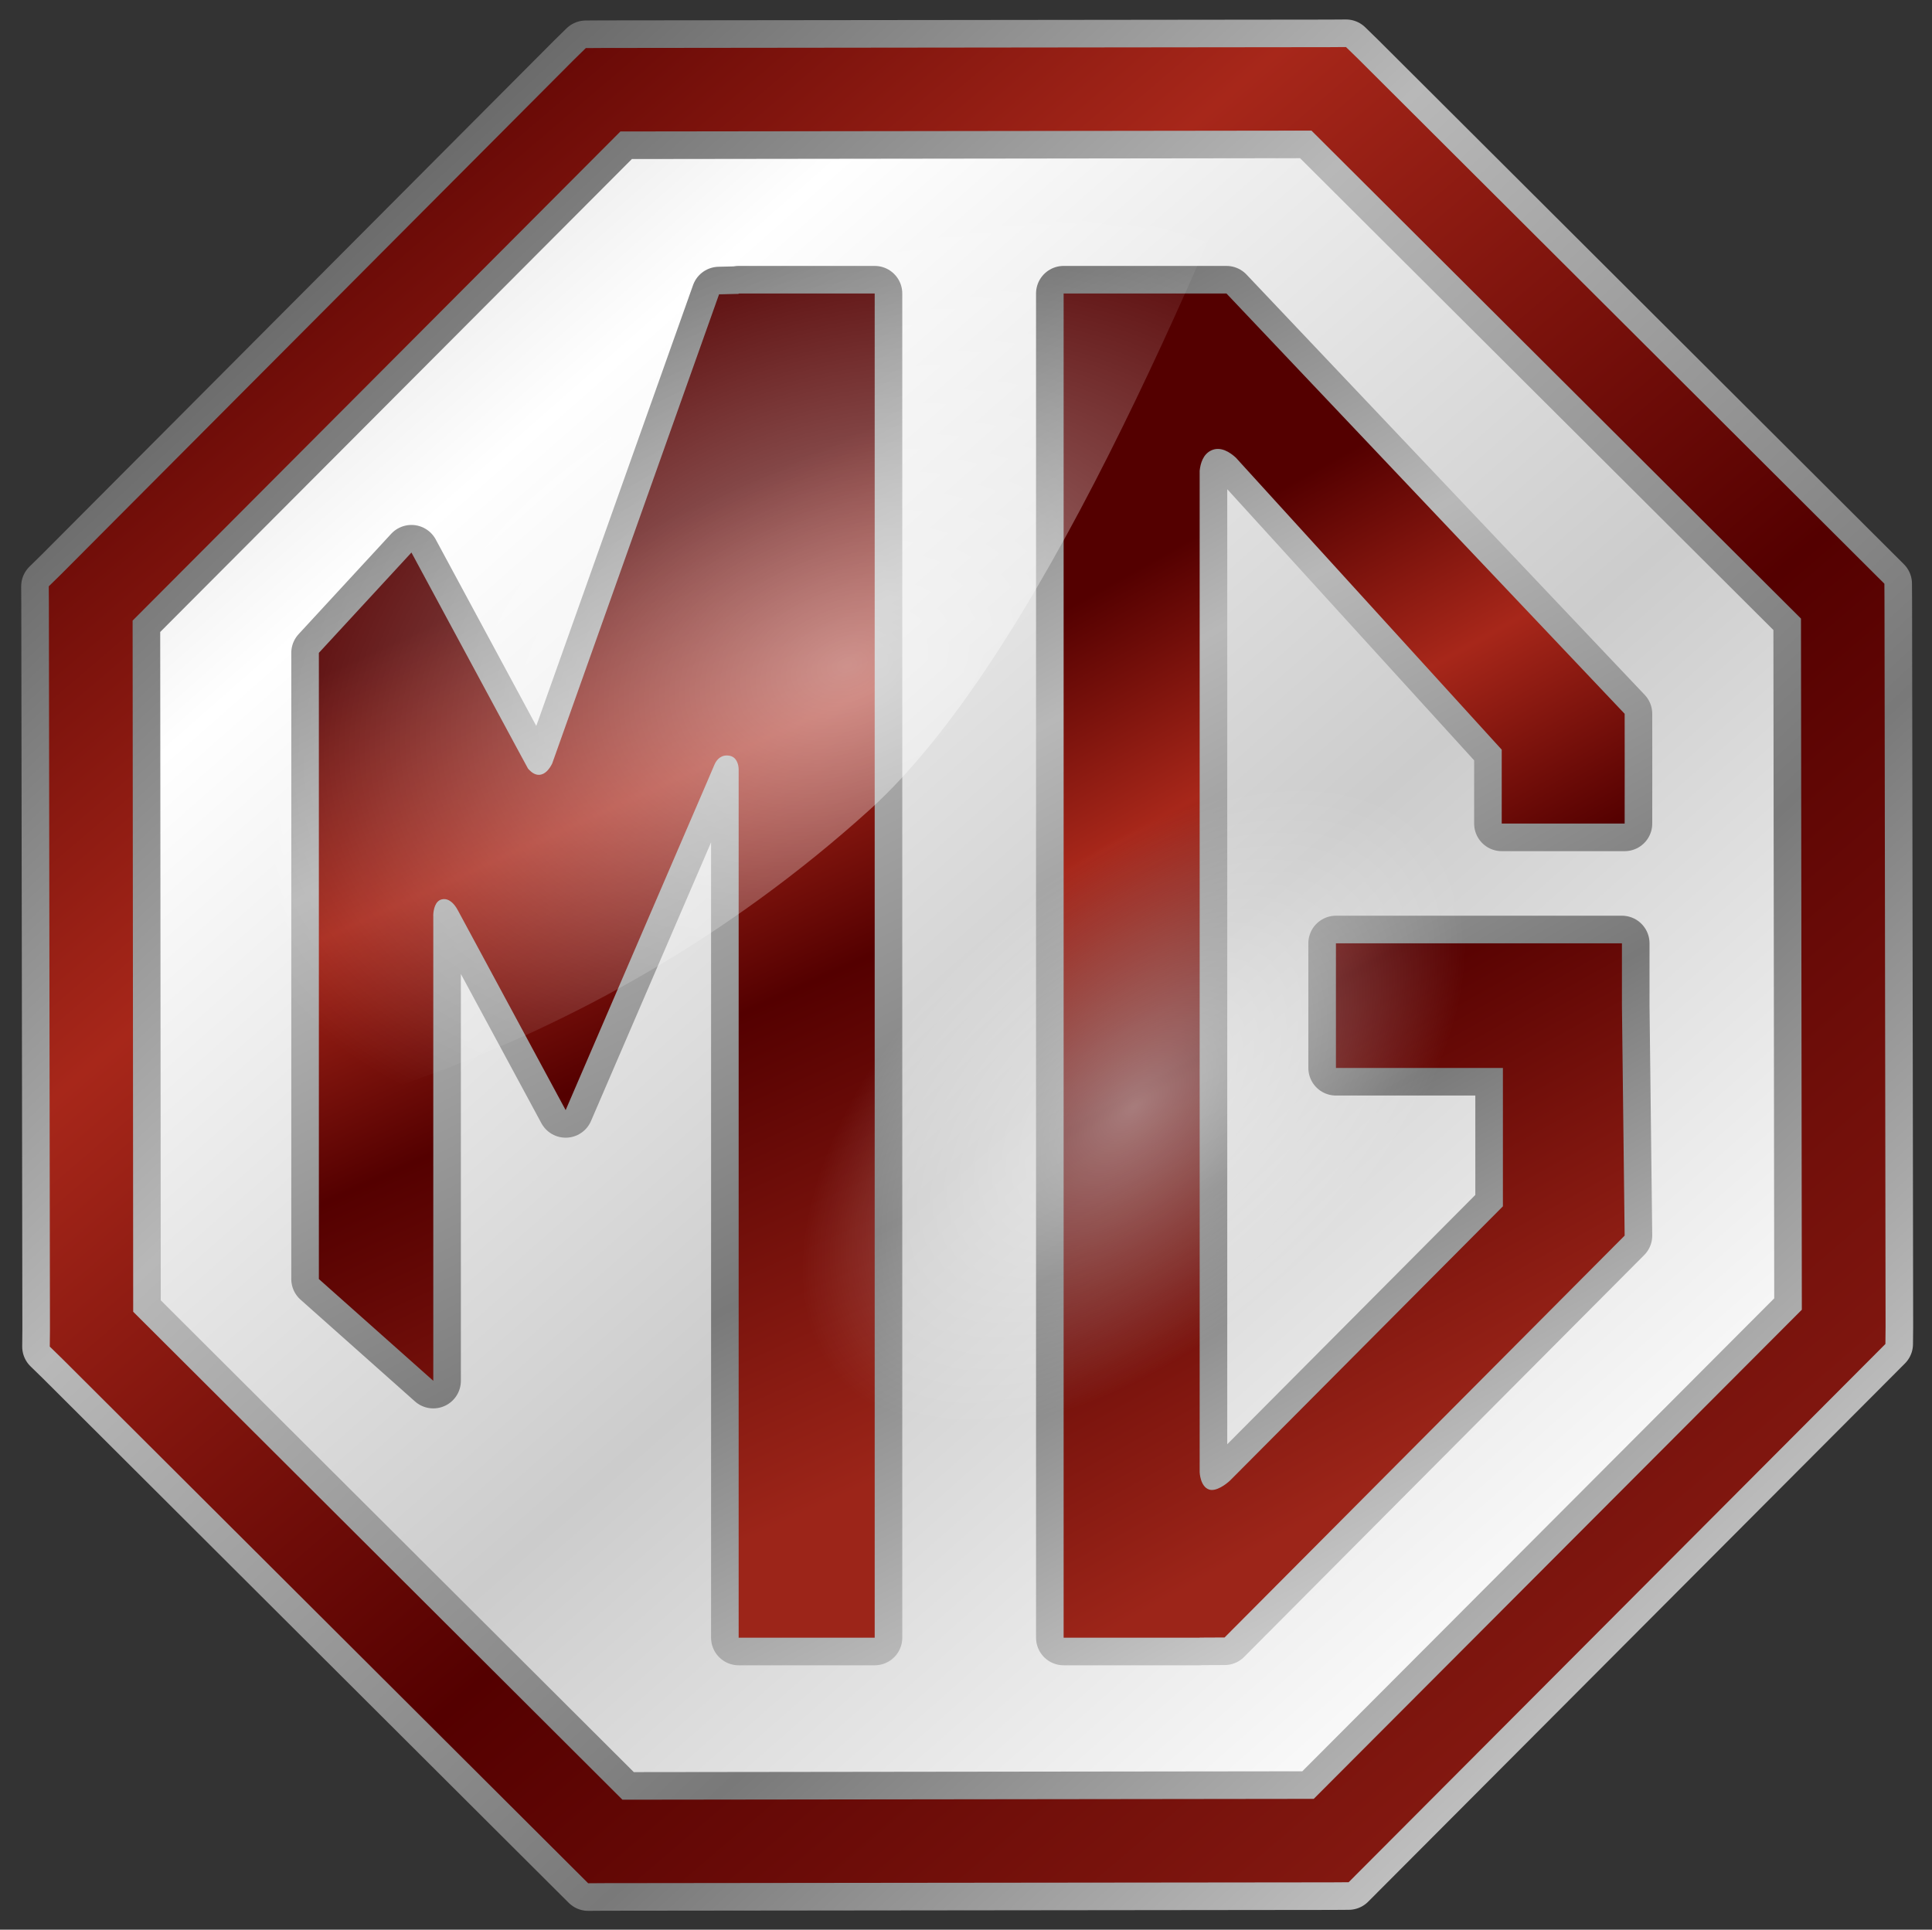 <?xml version="1.0" encoding="UTF-8" standalone="no"?>
<!-- Created with Inkscape (http://www.inkscape.org/) -->

<svg
   xmlns:dc="http://purl.org/dc/elements/1.1/"
   xmlns:cc="http://creativecommons.org/ns#"
   xmlns:rdf="http://www.w3.org/1999/02/22-rdf-syntax-ns#"
   xmlns:svg="http://www.w3.org/2000/svg"
   xmlns="http://www.w3.org/2000/svg"
   xmlns:xlink="http://www.w3.org/1999/xlink"
   xmlns:sodipodi="http://sodipodi.sourceforge.net/DTD/sodipodi-0.dtd"
   xmlns:inkscape="http://www.inkscape.org/namespaces/inkscape"
   width="511.284"
   height="510.799"
   viewBox="0 0 511.284 510.799"
   id="svg4119"
   version="1.1"
   inkscape:version="0.48.0 r9654"
   sodipodi:docname="Neues Dokument 5">
  <rect x="0" y="0" width="511.284" height="510.799" fill="#333333" stroke="none"/>
  <defs
     id="defs4121">
    <linearGradient
       inkscape:collect="always"
       xlink:href="#linearGradient3939"
       id="linearGradient3977"
       gradientUnits="userSpaceOnUse"
       x1="-616.916"
       y1="99.279"
       x2="-286.65"
       y2="474.881" />
    <linearGradient
       id="linearGradient3939">
      <stop
         style="stop-color:#cccccc;stop-opacity:1;"
         offset="0"
         id="stop3941" />
      <stop
         id="stop3949"
         offset="0.234"
         style="stop-color:#ffffff;stop-opacity:1;" />
      <stop
         id="stop3947"
         offset="0.631"
         style="stop-color:#cccccc;stop-opacity:1;" />
      <stop
         style="stop-color:#ffffff;stop-opacity:1;"
         offset="1"
         id="stop3943" />
    </linearGradient>
    <linearGradient
       inkscape:collect="always"
       xlink:href="#linearGradient3853"
       id="linearGradient3979"
       gradientUnits="userSpaceOnUse"
       gradientTransform="translate(-613.15,-11.39)"
       x1="376.232"
       y1="334.3"
       x2="550.706"
       y2="649.417" />
    <linearGradient
       id="linearGradient3853">
      <stop
         style="stop-color:#646464;stop-opacity:1;"
         offset="0"
         id="stop3855" />
      <stop
         id="stop3863"
         offset="0.331"
         style="stop-color:#b8b8b8;stop-opacity:1;" />
      <stop
         id="stop3861"
         offset="0.689"
         style="stop-color:#797979;stop-opacity:1;" />
      <stop
         style="stop-color:#c8c8c8;stop-opacity:1;"
         offset="1"
         id="stop3857" />
    </linearGradient>
    <linearGradient
       inkscape:collect="always"
       xlink:href="#linearGradient3853"
       id="linearGradient3981"
       gradientUnits="userSpaceOnUse"
       gradientTransform="translate(-613.15,-11.39)"
       x1="182.935"
       y1="360.876"
       x2="371.205"
       y2="729.145" />
    <linearGradient
       id="linearGradient4059">
      <stop
         style="stop-color:#646464;stop-opacity:1;"
         offset="0"
         id="stop4061" />
      <stop
         id="stop4063"
         offset="0.331"
         style="stop-color:#b8b8b8;stop-opacity:1;" />
      <stop
         id="stop4065"
         offset="0.689"
         style="stop-color:#797979;stop-opacity:1;" />
      <stop
         style="stop-color:#c8c8c8;stop-opacity:1;"
         offset="1"
         id="stop4067" />
    </linearGradient>
    <linearGradient
       inkscape:collect="always"
       xlink:href="#linearGradient3833"
       id="linearGradient3983"
       gradientUnits="userSpaceOnUse"
       gradientTransform="translate(-613.15,-11.39)"
       x1="247.728"
       y1="427.822"
       x2="353.083"
       y2="660.364" />
    <linearGradient
       id="linearGradient3833">
      <stop
         style="stop-color:#540000;stop-opacity:1;"
         offset="0"
         id="stop3835" />
      <stop
         id="stop3843"
         offset="0.25"
         style="stop-color:#a7271a;stop-opacity:1;" />
      <stop
         id="stop3841"
         offset="0.5"
         style="stop-color:#540000;stop-opacity:1;" />
      <stop
         style="stop-color:#9c2519;stop-opacity:1;"
         offset="1"
         id="stop3837" />
    </linearGradient>
    <linearGradient
       inkscape:collect="always"
       xlink:href="#linearGradient3833"
       id="linearGradient3985"
       gradientUnits="userSpaceOnUse"
       gradientTransform="translate(-613.15,-11.39)"
       x1="402.515"
       y1="428.265"
       x2="520.626"
       y2="639.925" />
    <linearGradient
       id="linearGradient4076">
      <stop
         style="stop-color:#540000;stop-opacity:1;"
         offset="0"
         id="stop4078" />
      <stop
         id="stop4080"
         offset="0.25"
         style="stop-color:#a7271a;stop-opacity:1;" />
      <stop
         id="stop4082"
         offset="0.5"
         style="stop-color:#540000;stop-opacity:1;" />
      <stop
         style="stop-color:#9c2519;stop-opacity:1;"
         offset="1"
         id="stop4084" />
    </linearGradient>
    <linearGradient
       inkscape:collect="always"
       xlink:href="#linearGradient3907"
       id="linearGradient3987"
       gradientUnits="userSpaceOnUse"
       gradientTransform="translate(-613.15,-11.39)"
       x1="188.338"
       y1="327.536"
       x2="556.149"
       y2="724.281" />
    <linearGradient
       id="linearGradient3907">
      <stop
         id="stop3909"
         offset="0"
         style="stop-color:#646464;stop-opacity:1;" />
      <stop
         style="stop-color:#b8b8b8;stop-opacity:1;"
         offset="0.331"
         id="stop3911" />
      <stop
         style="stop-color:#797979;stop-opacity:1;"
         offset="0.711"
         id="stop3913" />
      <stop
         id="stop3915"
         offset="1"
         style="stop-color:#c8c8c8;stop-opacity:1;" />
    </linearGradient>
    <linearGradient
       inkscape:collect="always"
       xlink:href="#linearGradient3887"
       id="linearGradient3989"
       gradientUnits="userSpaceOnUse"
       gradientTransform="translate(-613.15,-11.39)"
       x1="182.957"
       y1="301.907"
       x2="600.592"
       y2="790.504" />
    <linearGradient
       id="linearGradient3887">
      <stop
         id="stop3889"
         offset="0"
         style="stop-color:#540000;stop-opacity:1;" />
      <stop
         style="stop-color:#a7271a;stop-opacity:1;"
         offset="0.25"
         id="stop3891" />
      <stop
         style="stop-color:#540000;stop-opacity:1;"
         offset="0.547"
         id="stop3893" />
      <stop
         id="stop3895"
         offset="1"
         style="stop-color:#9c2519;stop-opacity:1;" />
    </linearGradient>
    <radialGradient
       inkscape:collect="always"
       xlink:href="#linearGradient4006"
       id="radialGradient4004"
       cx="-702.845"
       cy="541.781"
       fx="-702.845"
       fy="541.781"
       r="169.421"
       gradientTransform="matrix(0.993,-0.334,0.23,0.684,-72.376,-157.89)"
       gradientUnits="userSpaceOnUse" />
    <linearGradient
       id="linearGradient4006"
       inkscape:collect="always">
      <stop
         id="stop4008"
         offset="0"
         style="stop-color:#ffffff;stop-opacity:1;" />
      <stop
         id="stop4010"
         offset="1"
         style="stop-color:#ffffff;stop-opacity:0" />
    </linearGradient>
    <radialGradient
       inkscape:collect="always"
       xlink:href="#linearGradient4014"
       id="radialGradient4034"
       gradientUnits="userSpaceOnUse"
       gradientTransform="matrix(0.332,-0.323,0.184,0.189,-292.572,331.687)"
       cx="-68.632"
       cy="421.479"
       fx="-68.632"
       fy="421.479"
       r="200.27" />
    <linearGradient
       id="linearGradient4014">
      <stop
         style="stop-color:#ffffff;stop-opacity:1;"
         offset="0"
         id="stop4016" />
      <stop
         style="stop-color:#ffffff;stop-opacity:0;"
         offset="1"
         id="stop4018" />
    </linearGradient>
    <radialGradient
       r="200.27"
       fy="421.479"
       fx="-68.632"
       cy="421.479"
       cx="-68.632"
       gradientTransform="matrix(0.332,-0.323,0.184,0.189,-292.572,331.687)"
       gradientUnits="userSpaceOnUse"
       id="radialGradient4117"
       xlink:href="#linearGradient4014"
       inkscape:collect="always" />
  </defs>
  <sodipodi:namedview
     id="base"
     pagecolor="#ffffff"
     bordercolor="#666666"
     borderopacity="1.0"
     inkscape:pageopacity="0.0"
     inkscape:pageshadow="2"
     inkscape:zoom="1.0853023"
     inkscape:cx="255.6422"
     inkscape:cy="255.39969"
     inkscape:document-units="px"
     inkscape:current-layer="layer1"
     showgrid="false"
     fit-margin-top="5"
     fit-margin-left="5"
     fit-margin-right="5"
     fit-margin-bottom="5"
     inkscape:window-width="1280"
     inkscape:window-height="1005"
     inkscape:window-x="-4"
     inkscape:window-y="-4"
     inkscape:window-maximized="1" />
  <g
     inkscape:label="Ebene 1"
     inkscape:groupmode="layer"
     id="layer1"
     transform="translate(-94.351,-276.961)">
    <g
       transform="translate(964.225,5.582)"
       id="g4022">
      <path
         transform="matrix(1.112,0,0,1.112,-130.752,178.86)"
         d="m -345.49,520.839 -175.127,1.372 -124.804,-122.863 -1.372,-175.127 122.863,-124.804 175.127,-1.372 124.804,122.863 1.372,175.127 z"
         inkscape:randomized="0"
         inkscape:rounded="0"
         inkscape:flatsided="true"
         sodipodi:arg2="1.5629609"
         sodipodi:arg1="1.1702618"
         sodipodi:r2="211.40356"
         sodipodi:r1="228.82158"
         sodipodi:cy="310.12805"
         sodipodi:cx="-434.71002"
         sodipodi:sides="8"
         id="path3937"
         style="fill:url(#linearGradient3977);fill-opacity:1;fill-rule:nonzero;stroke:none"
         sodipodi:type="star" />
      <g
         transform="translate(-366.371,9.491)"
         id="g3917">
        <path
           sodipodi:nodetypes="cccccccccccccccscccsccccccccccc"
           inkscape:connector-curvature="0"
           id="path3827"
           d="m -222.025,339.579 0,355.812 29.688,0 6.312,0 0,-0.031 6.594,-0.031 105.875,-106.375 -0.719,-60.875 0,-16.5 -75.687,0 0,33 44.188,0 0,36.625 -72.062,72.438 -0.031,0.031 c -1.173,1.154 -3.851,3.101 -5.656,2.5 -2.385,-0.794 -2.5,-4.594 -2.5,-4.594 l 0,-262.031 0,-3.062 c 0.206,-1.958 0.903,-4.31 3,-5.344 2.488,-1.226 5.029,0.453 6.594,1.906 0.01,0.009 0.021,0.022 0.031,0.031 l 1.5,1.656 68.812,75.594 0,19.562 32.531,0 c 0,-9.547 0.035,-19.446 0,-29.062 l -105.375,-111.25 -7.094,0 -8.312,0 z"
           style="fill:#00ffff;stroke:url(#linearGradient3979);stroke-width:14.6;stroke-linejoin:round;stroke-miterlimit:4;stroke-opacity:1;stroke-dasharray:none" />
        <path
           id="path3794"
           d="m -308.025,339.579 0,0.094 -5.188,0.125 -43,120.938 -1.156,3.25 c -0.733,1.473 -1.854,2.927 -3.438,3 -1.129,0.052 -2.123,-0.678 -2.969,-1.656 l -2.812,-5.188 -28.031,-52 -24.5,26.562 0,165.75 30.281,26.938 0,-122.875 c 0,0 -0.024,-0.24 0,-0.625 0.072,-1.156 0.467,-3.526 2.25,-3.938 1.951,-0.45 3.323,1.332 3.938,2.344 0.23,0.378 0.375,0.656 0.375,0.656 l 28.469,52.781 37.062,-86.031 2.219,-5.188 0.094,-0.219 c 0.607,-1.41 1.826,-2.724 3.938,-2.375 1.843,0.305 2.454,2.166 2.469,3.625 0.012,1.247 0,3.906 0,3.906 l 0,225.938 36,0 0,-355.812 -31,0 -5,0 z"
           style="fill:#4d4d4d;stroke:url(#linearGradient3981);stroke-width:14.6;stroke-linejoin:round;stroke-miterlimit:4;stroke-opacity:1;stroke-dasharray:none"
           inkscape:connector-curvature="0" />
        <path
           style="fill:url(#linearGradient3983);fill-opacity:1;stroke:none"
           d="m -308.025,339.579 0,0.094 -5.188,0.125 -43,120.938 -1.156,3.25 c -0.733,1.473 -1.854,2.927 -3.438,3 -1.129,0.052 -2.123,-0.678 -2.969,-1.656 l -2.812,-5.188 -28.031,-52 -24.5,26.562 0,165.75 30.281,26.938 0,-122.875 c 0,0 -0.024,-0.24 0,-0.625 0.072,-1.156 0.467,-3.526 2.25,-3.938 1.951,-0.45 3.323,1.332 3.938,2.344 0.23,0.378 0.375,0.656 0.375,0.656 l 28.469,52.781 37.062,-86.031 2.219,-5.188 0.094,-0.219 c 0.607,-1.41 1.826,-2.724 3.938,-2.375 1.843,0.305 2.454,2.166 2.469,3.625 0.012,1.247 0,3.906 0,3.906 l 0,225.938 36,0 0,-355.812 -31,0 -5,0 z"
           id="rect2996"
           inkscape:connector-curvature="0" />
        <path
           style="fill:url(#linearGradient3985);fill-opacity:1;stroke:none"
           d="m -222.025,339.579 0,355.812 29.688,0 6.312,0 0,-0.031 6.594,-0.031 105.875,-106.375 -0.719,-60.875 0,-16.5 -75.687,0 0,33 44.188,0 0,36.625 -72.062,72.438 -0.031,0.031 c -1.173,1.154 -3.851,3.101 -5.656,2.5 -2.385,-0.794 -2.5,-4.594 -2.5,-4.594 l 0,-262.031 0,-3.062 c 0.206,-1.958 0.903,-4.31 3,-5.344 2.488,-1.226 5.029,0.453 6.594,1.906 0.01,0.009 0.021,0.022 0.031,0.031 l 1.5,1.656 68.812,75.594 0,19.562 32.531,0 c 0,-9.547 0.035,-19.446 0,-29.062 l -105.375,-111.25 -7.094,0 -8.312,0 z"
           id="rect3770"
           inkscape:connector-curvature="0"
           sodipodi:nodetypes="cccccccccccccccscccsccccccccccc" />
        <path
           inkscape:connector-curvature="0"
           id="path3897"
           d="m -147.299,274.342 -4.574,0.03 -192.023,0.212 -4.574,0.03 -3.277,3.214 -135.573,136.05 -3.277,3.214 0.03,4.574 0.285,192.098 -0.044,4.573 3.289,3.204 135.976,135.646 3.215,3.203 4.574,-0.03 192.097,-0.212 4.574,-0.03 3.203,-3.215 135.647,-136.049 3.203,-3.215 0.044,-4.573 -0.286,-192.024 -0.029,-4.648 -3.215,-3.203 -135.976,-135.646 -3.289,-3.204 z m -9.14,22.116 129.546,129.166 0.226,182.95 -129.165,129.473 -182.95,0.226 -129.473,-129.165 -0.152,-182.949 129.092,-129.473 182.876,-0.227 z"
           style="font-size:medium;font-style:normal;font-variant:normal;font-weight:normal;font-stretch:normal;text-indent:0;text-align:start;text-decoration:none;line-height:normal;letter-spacing:normal;word-spacing:normal;text-transform:none;direction:ltr;block-progression:tb;writing-mode:lr-tb;text-anchor:start;baseline-shift:baseline;color:#000000;fill:#00ffff;fill-opacity:1;stroke:url(#linearGradient3987);stroke-width:14.6;stroke-linejoin:round;stroke-miterlimit:4;stroke-opacity:1;stroke-dasharray:none;marker:none;visibility:visible;display:inline;overflow:visible;enable-background:accumulate;font-family:Sans;-inkscape-font-specification:Sans" />
        <path
           style="font-size:medium;font-style:normal;font-variant:normal;font-weight:normal;font-stretch:normal;text-indent:0;text-align:start;text-decoration:none;line-height:normal;letter-spacing:normal;word-spacing:normal;text-transform:none;direction:ltr;block-progression:tb;writing-mode:lr-tb;text-anchor:start;baseline-shift:baseline;color:#000000;fill:url(#linearGradient3989);fill-opacity:1;stroke:none;stroke-width:9.363;marker:none;visibility:visible;display:inline;overflow:visible;enable-background:accumulate;font-family:Sans;-inkscape-font-specification:Sans"
           d="m -147.299,274.342 -4.574,0.03 -192.023,0.212 -4.574,0.03 -3.277,3.214 -135.573,136.05 -3.277,3.214 0.03,4.574 0.285,192.098 -0.044,4.573 3.289,3.204 135.976,135.646 3.215,3.203 4.574,-0.03 192.097,-0.212 4.574,-0.03 3.203,-3.215 135.647,-136.049 3.203,-3.215 0.044,-4.573 -0.286,-192.024 -0.029,-4.648 -3.215,-3.203 -135.976,-135.646 -3.289,-3.204 z m -9.14,22.116 129.546,129.166 0.226,182.95 -129.165,129.473 -182.95,0.226 -129.473,-129.165 -0.152,-182.949 129.092,-129.473 182.876,-0.227 z"
           id="path3873"
           inkscape:connector-curvature="0" />
      </g>
      <path
         sodipodi:nodetypes="ccccsc"
         inkscape:connector-curvature="0"
         id="path3951"
         d="m -526.032,276.711 -192.086,-0.331 -146.756,146.096 0.476,155.889 c 60.623,-3.043 149.739,-24.871 224.661,-92.632 43.959,-39.757 86.605,-140.663 113.706,-209.023 z"
         style="opacity:0.504;fill:url(#radialGradient4004);fill-opacity:1;fill-rule:nonzero;stroke:none" />
      <path
         transform="matrix(1.147,0.02,-0.02,1.147,-288.341,71.778)"
         d="m -190.606,594.638 -164.686,2.952 -118.539,-114.363 -2.952,-164.686 114.363,-118.539 164.686,-2.952 118.539,114.363 2.952,164.686 z"
         inkscape:randomized="0"
         inkscape:rounded="0"
         inkscape:flatsided="true"
         sodipodi:arg2="1.5528707"
         sodipodi:arg1="1.1601716"
         sodipodi:r2="198.82607"
         sodipodi:r1="215.20778"
         sodipodi:cy="397.3204"
         sodipodi:cx="-276.51352"
         sodipodi:sides="8"
         id="path4012"
         style="opacity:0.482;fill:url(#radialGradient4117);fill-opacity:1;fill-rule:nonzero;stroke:none"
         sodipodi:type="star" />
    </g>
  </g>
</svg>
